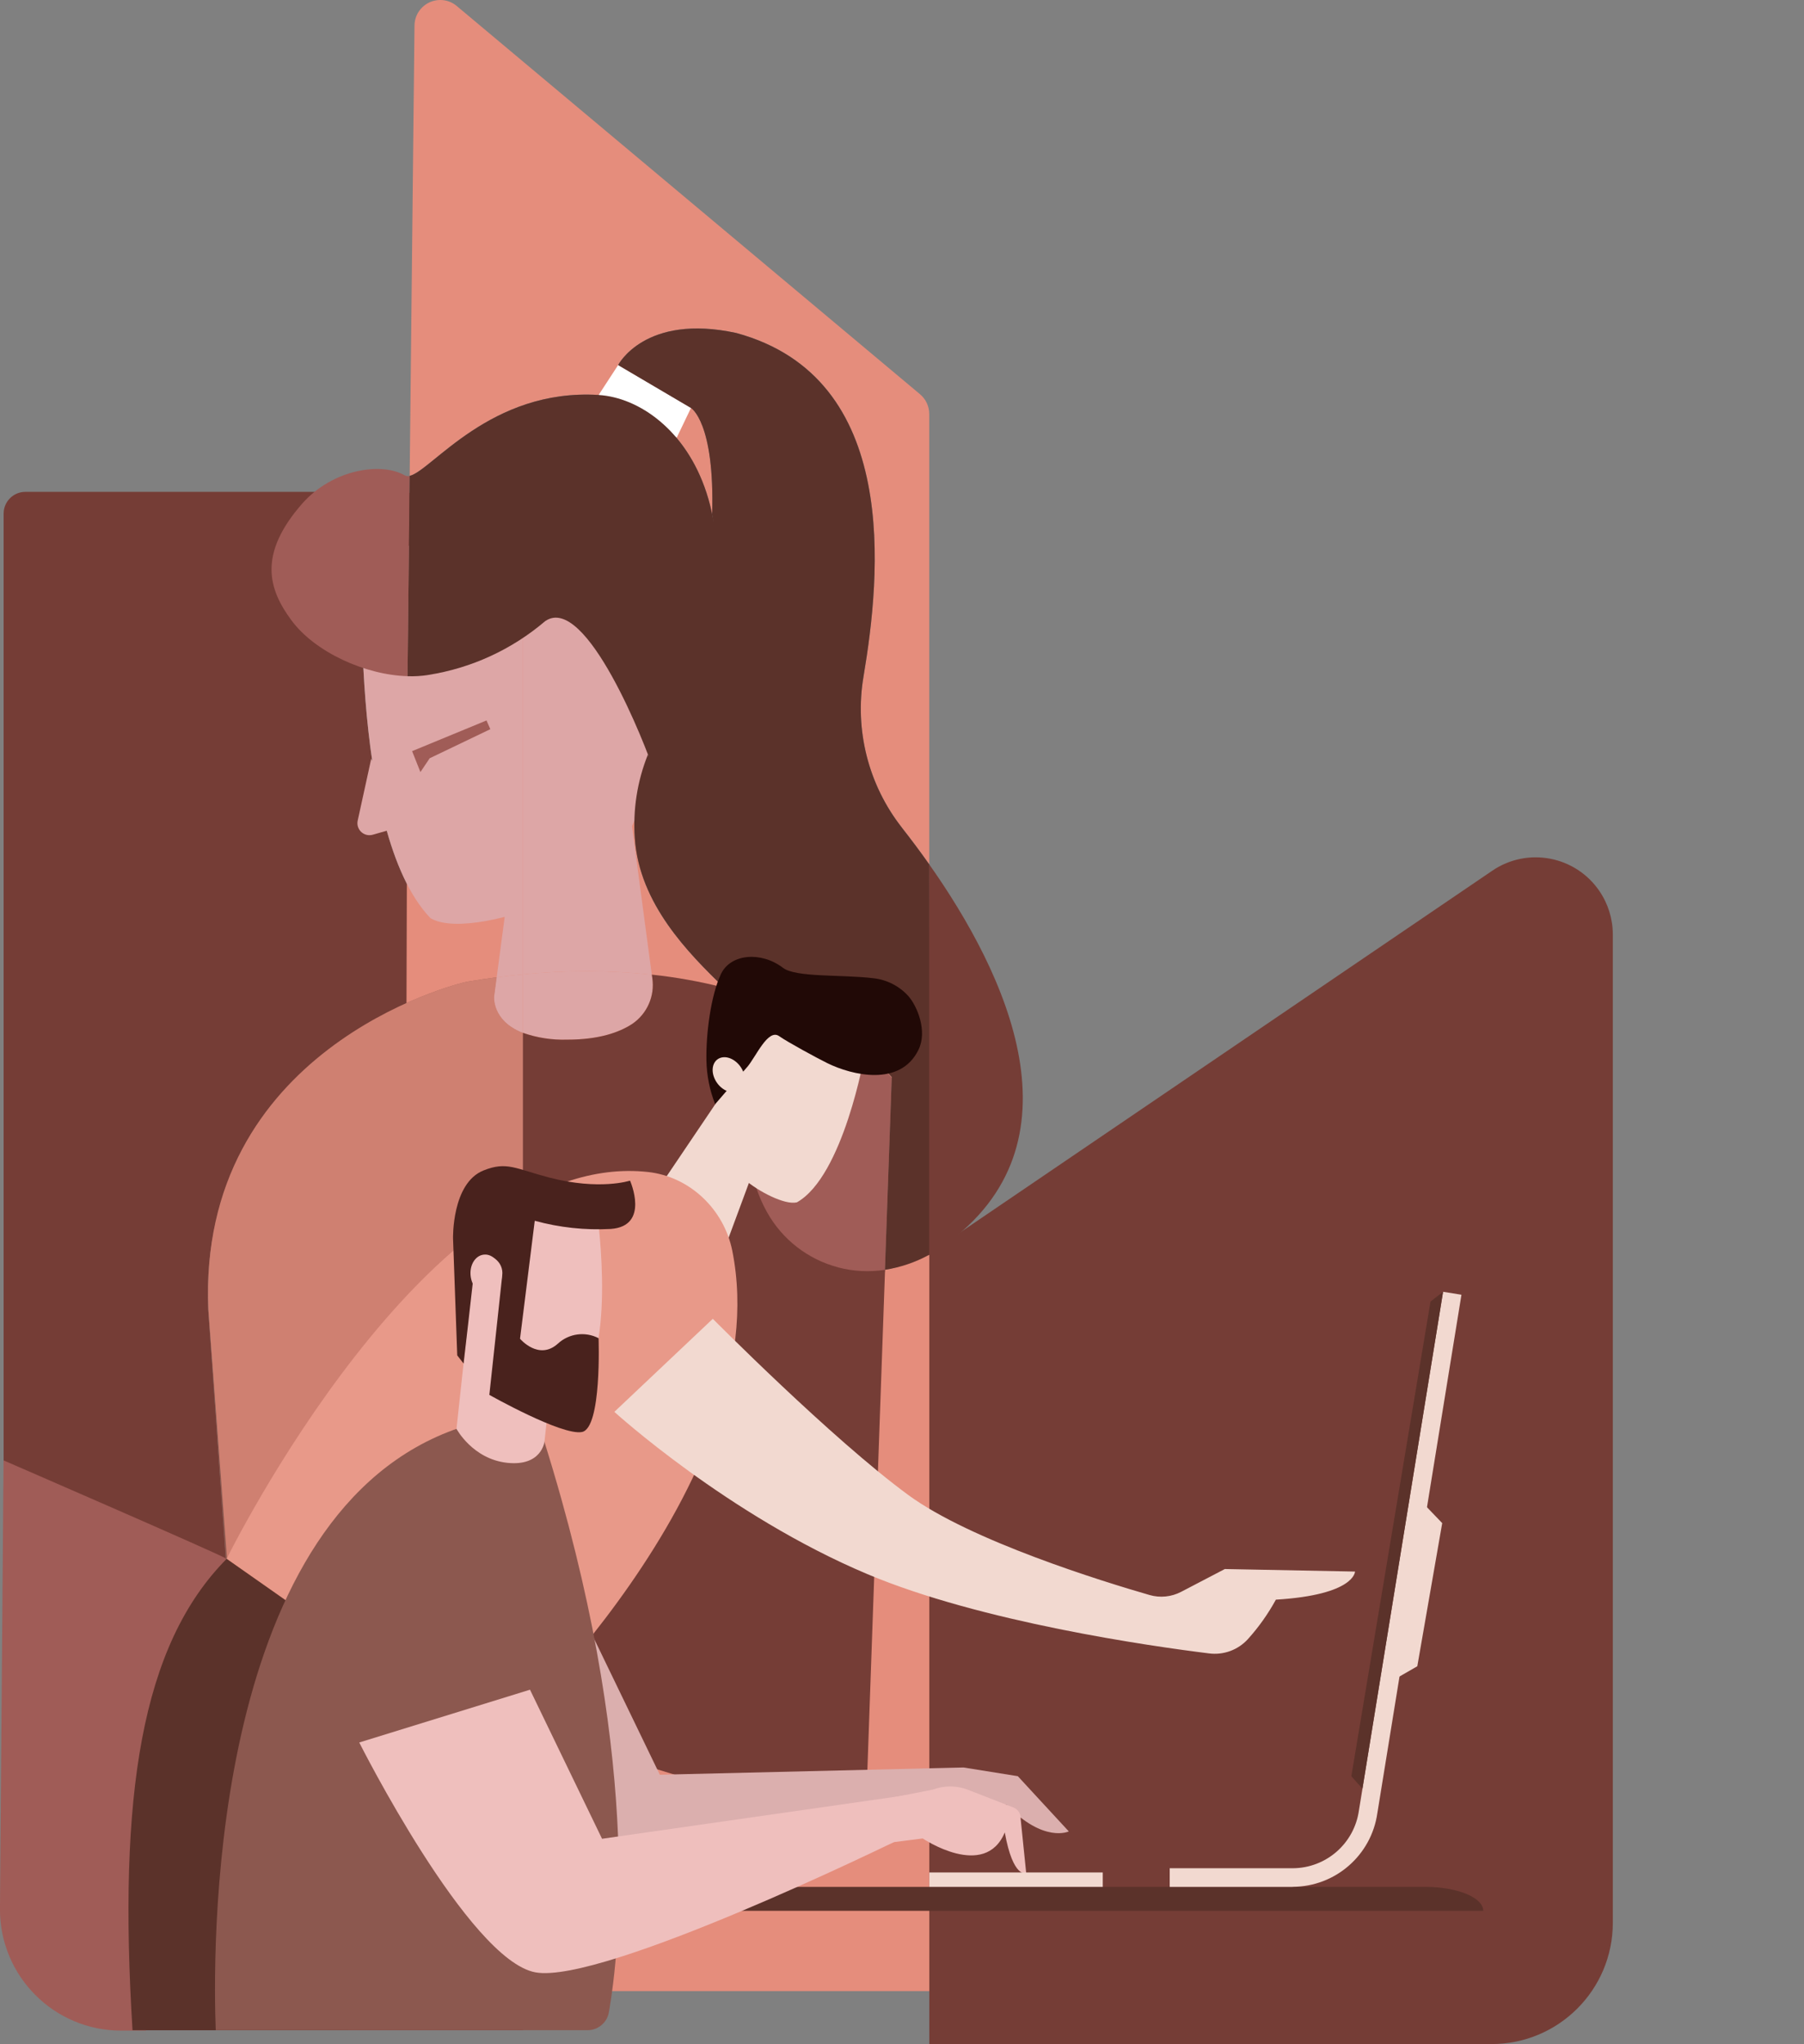 <?xml version="1.0" encoding="UTF-8"?><svg id="a" xmlns="http://www.w3.org/2000/svg" xmlns:xlink="http://www.w3.org/1999/xlink" viewBox="0 0 512 580"><rect x="0" y="0" width="512" height="580" fill="#808080" stroke="none"/><defs><clipPath id="b"><rect width="457.74" height="580" fill="none" stroke-width="0"/></clipPath><clipPath id="e"><rect width="457.74" height="580" fill="none" stroke-width="0"/></clipPath><clipPath id="j"><path d="m154.73,176.25c-9.44,8.06-20.93,13.34-33.2,15.27-1.94.31-3.91.43-5.88.35l-1.13,373.12h149.46l-.19-209.43c-3.93,2.14-8.26,4.09-12.62,4.74l1.93-54.69s-14.73-16.95-47.62-25.38c-10.2-9.84-24.03-23.83-25.3-42.3-.6-8.12.66-16.28,3.71-23.84-4.83-12.55-16.62-38.83-26.15-38.83-1.08,0-2.14.35-3.02.98" fill="none" stroke-width="0"/></clipPath><linearGradient id="l" x1=".49" y1="580.25" x2=".5" y2="580.25" gradientTransform="translate(-77.83 241321.16) scale(159.25 -415.26)" gradientUnits="userSpaceOnUse"><stop offset="0" stop-color="#c57c6a"/><stop offset="1" stop-color="#e58d7c"/></linearGradient><clipPath id="o"><path d="m117.64,7.24l-1.37,127.78c6.23-1.43,22.9-24.85,53.63-22.95,12.68.78,27.72,12.04,32.23,33.89.76-26.28-6.02-30.21-6.02-30.21l-20.67-12.17s7.56-14.73,33.54-9.1c46.78,12.73,40.92,68.8,36.11,97.45-2.59,15.19,1.36,30.77,10.87,42.89,2.5,3.18,5.12,6.67,7.77,10.42v-127.77c0-2.16-.96-4.22-2.61-5.6L129.65,1.72c-1.3-1.11-2.95-1.72-4.66-1.72-4.03-.02-7.31,3.22-7.35,7.24" fill="none" stroke-width="0"/></clipPath><linearGradient id="q" x1=".47" y1="580.03" x2=".48" y2="580.03" gradientTransform="translate(-73.83 151693.53) scale(157.12 -261.31)" xlink:href="#l"/><clipPath id="t"><rect width="457.74" height="580" fill="none" stroke-width="0"/></clipPath><clipPath id="y"><rect x="59.02" y="277.31" width="89.39" height="213" fill="none" stroke-width="0"/></clipPath><clipPath id="ab"><path d="m140.27,282.66l.71-5.35c-2.67.35-5.38.75-8.15,1.21-4.15.69-76.95,19.51-73.69,93.2l6.86,91.58,82.43,27.02v-197.24c-8.92-3.47-8.15-10.41-8.15-10.41" fill="none" stroke-width="0"/></clipPath><linearGradient id="ad" x1=".81" y1="580.04" x2=".82" y2="580.04" gradientTransform="translate(-79.68 132027.6) scale(98.61 -226.96)" xlink:href="#l"/></defs><g clip-path="url(#b)"><g id="c"><g id="d"><g clip-path="url(#e)"><g id="f"><path id="g" d="m59.12,371.72c-3.25-73.69,73.69-93.2,73.69-93.2,2.77-.46,5.49-.86,8.15-1.21l2.27-17.15c-1.77.47-3.56.87-5.37,1.18-6.21,1.09-12.14,1.26-15.68-.79-23.66-24.69-19.2-105.34-19.2-105.34l38.15-1.01c-6.88-9.22-17.72-14.64-29.22-14.63H7.19c-3.4,0-6.16,2.76-6.16,6.16v393.87c0,20.15,16.34,36.49,36.49,36.49h110.9v-85.76l-82.79-26.47-6.5-92.12Z" fill="#753d36" stroke-width="0"/><path id="h" d="m64.33,442.33c-1.24-1.01-63.32-27.94-63.32-27.94l-1.02,127.41c0,19,15.4,34.4,34.4,34.4h7.03l22.91-133.86Z" fill="#a05c57" stroke-width="0"/></g></g></g><g id="i"><g clip-path="url(#j)"><g id="k"><rect id="m" x="114.52" y="175.27" width="149.46" height="389.72" fill="url(#l)" stroke-width="0"/></g></g></g><g id="n"><g clip-path="url(#o)"><g id="p"><rect id="r" x="116.27" width="147.46" height="245.25" fill="url(#q)" stroke-width="0"/></g></g></g><g id="s"><g clip-path="url(#t)"><g id="u"><path id="v" d="m140.27,282.66l.71-5.35c-2.67.35-5.38.75-8.15,1.21-4.15.69-76.95,19.51-73.7,93.2l6.41,92.03,82.88,26.56v-197.25c-8.92-3.47-8.15-10.41-8.15-10.41" fill="#8c584f" stroke-width="0"/><g id="w" opacity=".76"><g id="x"><g clip-path="url(#y)"><g id="z"><g id="aa"><g clip-path="url(#ab)"><g id="ac"><rect id="ae" x="55.87" y="277.31" width="92.54" height="213" fill="url(#ad)" stroke-width="0"/></g></g></g></g></g></g></g><path id="af" d="m148.42,276.48c12.16-1.21,24.42-1.19,36.57.08l-5.63-42.17c4.63-9.34,5.8-20.02,3.28-30.14l-1.17-4.69c.63-.61,1.21-1.27,1.73-1.98,3.79-5.23,3.4-11.68-.89-14.4-1.56-.95-3.39-1.36-5.2-1.16l-7.12-28.6-28.84.76c4.73,6.3,7.28,13.97,7.27,21.86v100.43Z" fill="#dda6a6" stroke-width="0"/><path id="ag" d="m122.2,260.55c3.54,2.05,9.47,1.88,15.68.79,1.81-.32,3.6-.72,5.36-1.18l-2.27,17.16c2.53-.33,5.01-.61,7.45-.84v-100.42c.01-7.88-2.54-15.55-7.27-21.86l-38.15,1.01s-4.47,80.66,19.2,105.35" fill="#dda6a6" stroke-width="0"/><path id="ah" d="m148.42,276.48v16.59c4.03,1.41,8.28,2.06,12.54,1.93,8.97,0,14.76-2.04,18.47-4.47,4.23-2.87,6.44-7.91,5.7-12.97l-.14-1.01c-12.16-1.26-24.41-1.29-36.57-.08" fill="#dda6a6" stroke-width="0"/><path id="ai" d="m140.97,277.32l-.71,5.35s-.76,6.94,8.15,10.41v-16.6c-2.44.23-4.92.51-7.45.84" fill="#dda6a6" stroke-width="0"/><path id="aj" d="m192.08,124.16l-22.18-12.08,5.54-8.5,20.67,12.17-4.03,8.4Z" fill="#fff" stroke-width="0"/><path id="ak" d="m114.91,134.91c-6.55-3.83-20.37-1.87-29.09,7.93-12.71,14.47-9.62,24.41-3.06,33.24,6.65,8.96,20.88,15.45,32.91,15.79l.61-56.85c-.45.14-.94.1-1.36-.12" fill="#a05c57" stroke-width="0"/><path id="al" d="m121.53,191.52c12.26-1.93,23.75-7.21,33.2-15.27,11.56-8.01,28.59,35.3,31.08,43.16,37.57-70.41,6.99-105.91-15.91-107.33-30.73-1.9-47.4,21.52-53.63,22.95l-.61,56.85c1.97.07,3.93-.05,5.88-.35" fill="#5b322a" stroke-width="0"/><path id="am" d="m205.16,280.24c4.73,4.56,8.68,8.24,10.26,11.07,2.98,5.32.9,15.75-1.29,23.35-3,9.97-1.79,20.74,3.34,29.8,6.7,11.97,20.14,18.52,33.69,16.41l1.95-55.07s-14.84-17.07-47.95-25.56" fill="#a05c57" stroke-width="0"/><path id="an" d="m237.88,359.62c-8.56-2.25-15.84-7.89-20.16-15.61-5.09-9-6.29-19.69-3.31-29.59,2.17-7.55,4.24-17.9,1.28-23.19-1.57-2.81-5.5-6.46-10.19-10.99-6.74-1.71-13.59-2.95-20.5-3.68l.14,1.01c.74,5.06-1.47,10.09-5.7,12.97-3.71,2.43-9.49,4.47-18.47,4.47-4.26.13-8.51-.52-12.54-1.93v197.25l97.11,29.88,5.65-159.89c-4.43.68-8.96.45-13.3-.68" fill="#753d36" stroke-width="0"/><path id="ao" d="m202.48,145.97c-.33,8.93-1.18,17.83-2.54,26.66-2.76,18.78-11.05,29.84-16.03,42.76.91,2.37,1.58,4.27,1.95,5.42,17.07-32,20.33-56.92,16.63-74.84" fill="#5b322a" stroke-width="0"/><path id="ap" d="m263.63,245.11l-.24,111.12c1.51-.82,2.97-1.72,4.37-2.7,40.91-28.94,17.76-77.4-4.14-108.42" fill="#753d36" stroke-width="0"/><path id="aq" d="m255.96,234.83c-9.51-12.12-13.46-27.7-10.88-42.89,4.81-28.65,10.67-84.72-36.11-97.45-25.98-5.63-33.54,9.1-33.54,9.1l20.67,12.17s6.78,3.94,6.02,30.21c3.63,17.59.43,42.04-16.32,73.44-.36-1.13-1.01-2.99-1.91-5.31-3.04,7.56-4.31,15.71-3.71,23.84,1.28,18.47,15.11,32.45,25.3,42.3,32.89,8.43,47.62,25.38,47.62,25.38l-1.94,54.69c4.4-.68,8.65-2.12,12.55-4.26v-110.8c-2.64-3.75-5.27-7.24-7.77-10.42" fill="#5b322a" stroke-width="0"/><path id="ar" d="m116.96,213.14l21.12-8.71,1.08,2.48-17.21,8.25-2.63,3.92-2.36-5.94Z" fill="#a05c57" stroke-width="0"/><path id="as" d="m105.36,215.3l-3.84,17.55c-.4,1.84.76,3.65,2.6,4.06.55.12,1.12.1,1.66-.05l9.69-2.77-10.11-18.79Z" fill="#dda6a6" stroke-width="0"/><path id="at" d="m423.34,580h-159.59v-224.33l159.79-108.61c10-6.8,23.62-4.2,30.41,5.8,2.47,3.63,3.79,7.92,3.79,12.31v280.44c0,19-15.4,34.4-34.4,34.4h0" fill="#753d36" stroke-width="0"/><path id="au" d="m420.97,542.2h-238.59c0-3.75,7.35-6.79,16.42-6.79h205.74c9.07,0,16.42,3.04,16.42,6.79" fill="#5b322a" stroke-width="0"/><path id="av" d="m213.85,332.16l-8.34,22.52-23.43-10.36,20.92-30.99,10.86,18.84Z" fill="#f2d9d0" stroke-width="0"/><path id="aw" d="m218.98,339.54c2.71,1.24,5.38,2.05,7.19,1.63,13.2-7.42,19.23-41.92,19.23-41.92l-9.77-11.22-20.42,2.08-10.82,19.8c-2.89,5.45-2.84,11.98.14,17.38,3.62,5.31,8.62,9.54,14.45,12.25" fill="#f2d9d0" stroke-width="0"/><path id="ax" d="m212.05,302.8c2.53-2.98,5.92-11.04,9.1-8.78,2.32,1.65,10.8,6.25,13.71,7.68,6.94,3.4,20.64,6.76,25.81-3.8,2.59-5.28-.3-12.34-2.88-15.28-2.59-2.85-6.14-4.65-9.97-5.05-8.95-1.08-21.97-.16-25.61-2.95-6.13-4.7-14.86-4.04-17.6,1.78-2.92,6.22-4.26,17.08-4.12,24.46.08,4.27.92,8.49,2.48,12.46l9.07-10.53Z" fill="#210906" stroke-width="0"/><path id="ay" d="m204.65,300.11c2.22-.61,4.98,1.07,6.18,3.75s.38,5.34-1.84,5.95-4.98-1.07-6.18-3.75-.38-5.34,1.84-5.95" fill="#f2d9d0" stroke-width="0"/><path id="az" d="m183.91,332.56c-62.34-6.85-119.58,109.76-119.58,109.76l75.35,52.89s81.35-74.47,68.15-140.31c-2.35-11.73-12.03-21.03-23.92-22.34" fill="#e89989" stroke-width="0"/><path id="ba" d="m170.61,573.91c-9.26-37.93-30.93-78.69-30.93-78.69l-29.84-20.95-38.08,28.01s14.13,38.18,29.22,73.34l69.63-1.72Z" fill="#292f53" stroke-width="0"/><path id="bb" d="m202.31,374.22s33.74,34.05,55.47,49.99c17.74,13.01,55.27,24.57,68.47,28.38,3,.87,6.23.54,8.99-.91l12.38-6.46,36.95.72s0,6.61-22.46,7.97c-2.21,4.04-4.88,7.81-7.97,11.23-2.79,3.05-6.9,4.55-11,4.02-16.64-2.06-64.69-8.91-96.95-22.49-39.57-16.66-71.83-46.05-71.83-46.05l27.94-26.4Z" fill="#f2d9d0" stroke-width="0"/><path id="bc" d="m98.84,576.08l23.1-93.31-57.61-40.44c-24.33,24.55-30.83,67.28-26.72,133.75h61.22Z" fill="#5b322a" stroke-width="0"/><path id="bd" d="m402.7,425.3l6.62,6.89-7.07,40.62-6.72,3.86,7.16-51.37Z" fill="#f2d9d0" stroke-width="0"/><path id="be" d="m118.35,476.27s31.04,61.69,49.98,65.22c18.94,3.53,105.13-27.66,105.13-27.66v-12.3l-86.19,2.06-20.45-42.3-48.47,14.98Z" fill="#dbafae" stroke-width="0"/><path id="bf" d="m166.75,576.08c3.01,0,5.58-2.18,6.07-5.15l.16-.95c3.66-21.98,8.25-80-21.04-168.84-83.46,4.22-90.96,121-90.92,163.49,0,4.9.11,8.81.21,11.45h105.51Z" fill="#8c584f" stroke-width="0"/><path id="bg" d="m133.03,373.29l-3.47,32.15s4.57,8.58,14.39,9.64c9.82,1.06,10.58-6.02,10.58-6.02l2.26-20.95-14.12-5.35-9.63-9.47Z" fill="#efbfbd" stroke-width="0"/><path id="bh" d="m157.37,394.46c3.03.23,5.89.04,7.49-1.11,10.22-12.95,4.33-51.47,4.33-51.47l-32.24,2.26-3.71,24.99c-.99,6.67,1.25,13.41,6.04,18.16,5.21,4.1,11.5,6.6,18.1,7.17" fill="#efbfbd" stroke-width="0"/><path id="bi" d="m151.76,346.4c7.01,1.92,14.29,2.71,21.55,2.32,11.26-.77,5.5-13.71,5.5-13.71,0,0-8.58,2.85-22.87-.86-9.65-2.51-12.08-4.69-18.73-2.02-9.03,3.63-8.63,19.3-8.63,19.3l1.19,33.17,1.8,2.31s2.49-21.49,3.2-28.11c2.17-2.82,4.17-2.6,5.63-1.68,1.56,1.06,2.39,2.9,2.14,4.77l-3.66,33.91s20.6,11.64,26.28,10.54,4.72-26.62,4.72-26.62c-3.79-1.97-8.4-1.35-11.54,1.54-5.45,4.92-10.75-1.38-10.75-1.38l4.18-33.49Z" fill="#49221d" stroke-width="0"/><path id="bj" d="m137.75,355.98c2.45.06,4.53,2.63,4.65,5.75s-1.77,5.59-4.22,5.54-4.53-2.64-4.65-5.75,1.77-5.59,4.22-5.53" fill="#efbfbd" stroke-width="0"/><path id="bk" d="m273.45,501.53l15.42,2.47,14.47,15.67s-7.05,3.42-17.63-7.53c-20.88-1.48-15.2-5.23-15.2-5.23l2.95-5.38Z" fill="#dbafae" stroke-width="0"/><path id="bl" d="m101.96,494.44s31.04,61.69,49.98,65.22,101.74-36.96,101.74-36.96l3.38-13.28-86.19,12.34-20.45-42.3-48.47,14.98Z" fill="#efbfbd" stroke-width="0"/><path id="bm" d="m289.68,516.15c.11-1.42-.73-2.75-2.06-3.27l-12.9-5.02c-3.19-1.24-6.73-1.26-9.94-.06l-12.76,2.51-1.36,2.29-.9,11.76c2.48-1.02,3.93-1.65,3.93-1.65l8.19-1.04s17.6,11.89,23.29-1.71c2.37,13.17,6.08,11.55,6.08,11.55l-1.57-15.35Z" fill="#efbfbd" stroke-width="0"/><rect id="bn" x="263.75" y="531.32" width="49.23" height="4.09" fill="#f2d9d0" stroke-width="0"/><path id="bo" d="m366.89,535.41h-34.91v-5.29h34.91c9.47-.03,17.47-7.01,18.79-16.39l23.88-147.18,5.22.84-23.87,147.11c-1.71,11.96-11.94,20.86-24.03,20.89" fill="#f2d9d0" stroke-width="0"/><path id="bp" d="m409.56,366.56l-3.56,2.75-22.47,134.71,3.15,3.53,22.88-140.99Z" fill="#5b322a" stroke-width="0"/></g></g></g></g></g></svg>